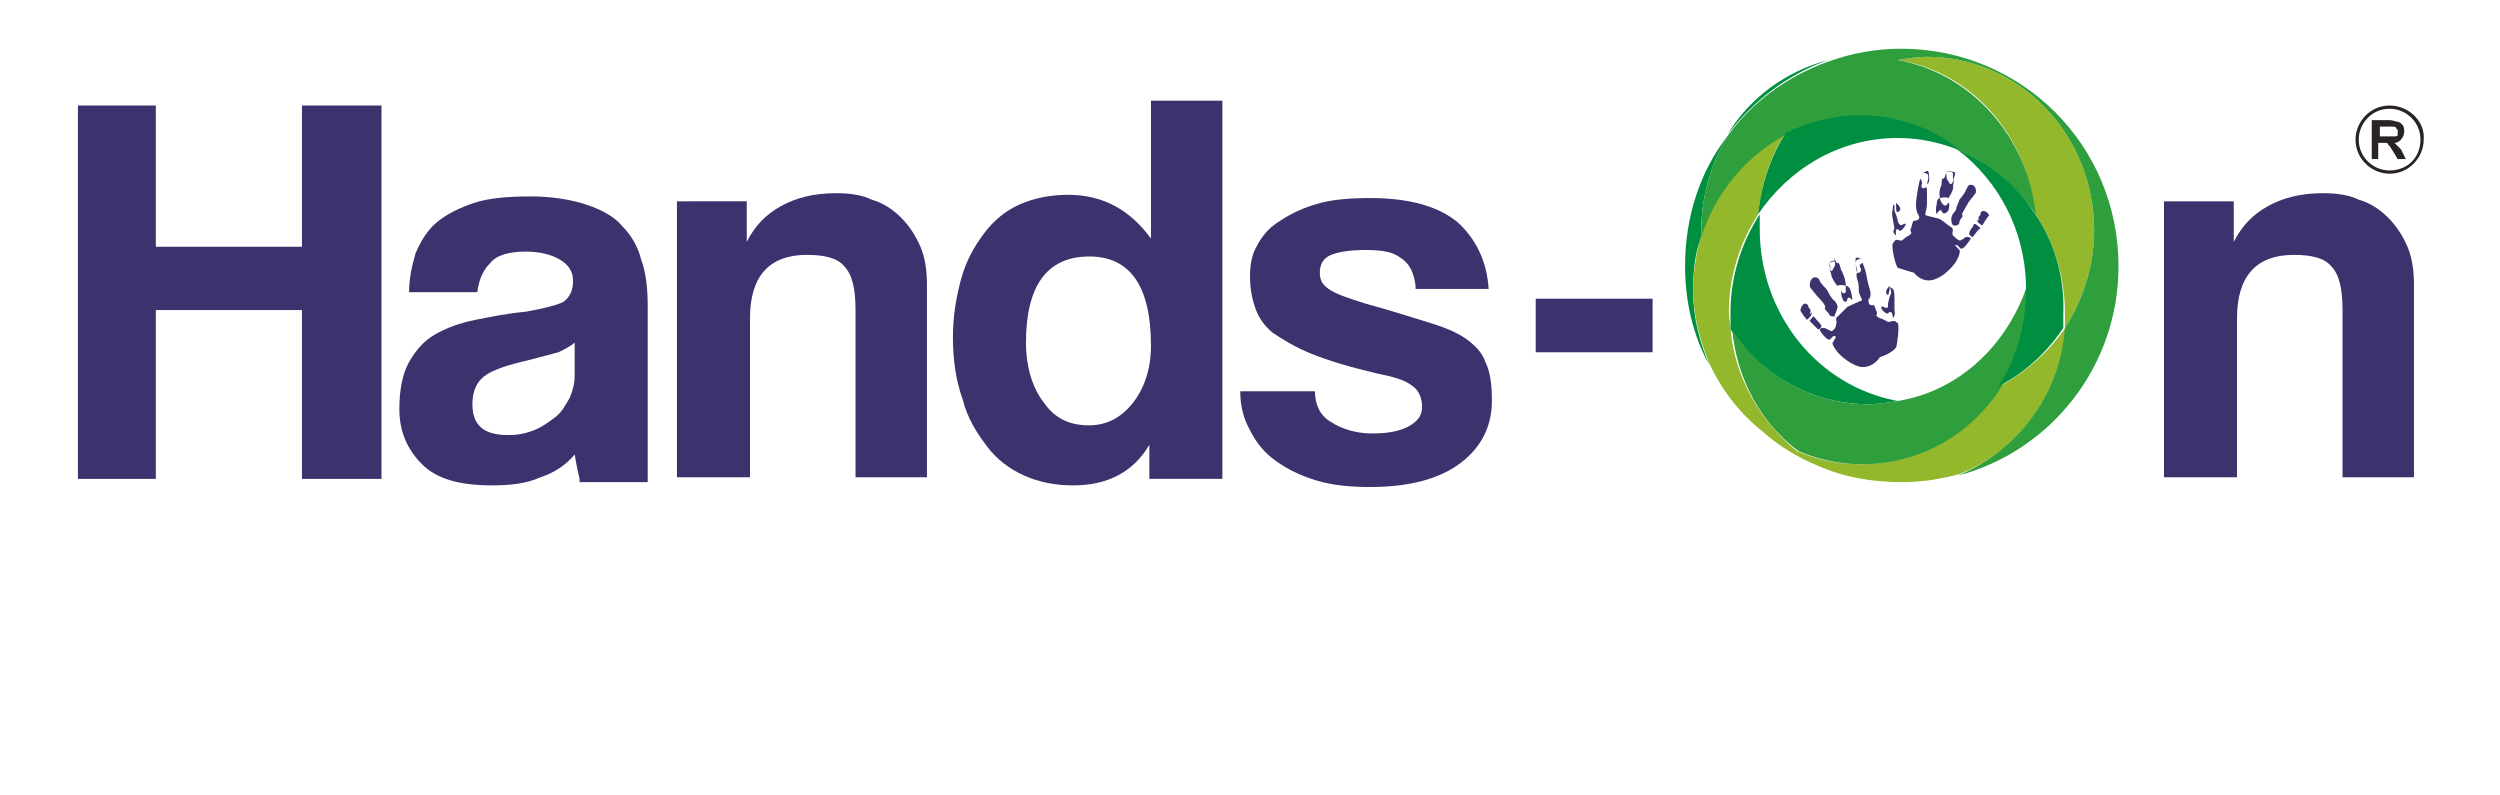 <?xml version="1.0" encoding="utf-8"?>
<!-- Generator: Adobe Illustrator 25.0.0, SVG Export Plug-In . SVG Version: 6.00 Build 0)  -->
<svg version="1.1" id="Capa_3" xmlns="http://www.w3.org/2000/svg" xmlns:xlink="http://www.w3.org/1999/xlink" x="0px" y="0px"
	 viewBox="0 0 154 49" style="enable-background:new 0 0 154 49;" xml:space="preserve">
<style type="text/css">
	.st0{fill:#3B336D;}
	.st1{fill:#008E41;}
	.st2{fill:#93B82C;}
	.st3{fill:#2F9E3C;}
	.st4{fill:#2A2323;}
	.st5{fill-rule:evenodd;clip-rule:evenodd;fill:#3B336D;}
</style>
<polygon class="st0" points="18.6,29.5 18.6,19.1 9.6,19.1 9.6,29.5 4.8,29.5 4.8,6.5 9.6,6.5 9.6,15.2 18.6,15.2 18.6,6.5 
	23.5,6.5 23.5,29.5 "/>
<path class="st0" d="M35.7,29.5c-0.1-0.4-0.2-0.9-0.3-1.5c-0.5,0.6-1.2,1.1-2.1,1.4c-0.9,0.4-1.9,0.5-3,0.5c-2,0-3.4-0.4-4.3-1.3
	s-1.4-2-1.4-3.4c0-1.2,0.2-2.2,0.6-2.9c0.4-0.7,0.9-1.3,1.6-1.7c0.7-0.4,1.5-0.7,2.5-0.9c1-0.2,2-0.4,3.1-0.5
	c1.1-0.2,1.9-0.4,2.3-0.6c0.4-0.3,0.6-0.7,0.6-1.3c0-0.6-0.3-1-0.8-1.3s-1.2-0.5-2.1-0.5c-1,0-1.8,0.2-2.2,0.7
	c-0.5,0.5-0.7,1.1-0.8,1.8h-4.2c0-0.9,0.2-1.7,0.4-2.4c0.3-0.7,0.7-1.4,1.3-1.9c0.6-0.5,1.4-0.9,2.3-1.2s2.1-0.4,3.5-0.4
	c1.3,0,2.5,0.2,3.4,0.5s1.7,0.7,2.2,1.3c0.6,0.6,1,1.3,1.2,2.1c0.3,0.8,0.4,1.8,0.4,2.9v10.8h-4.2V29.5z M35.4,21.1
	c-0.2,0.2-0.6,0.4-1,0.6c-0.4,0.1-1.1,0.3-1.9,0.5c-1.3,0.3-2.2,0.6-2.7,1s-0.7,1-0.7,1.7c0,1.3,0.7,1.9,2.2,1.9
	c0.6,0,1.1-0.1,1.6-0.3c0.5-0.2,0.9-0.5,1.3-0.8c0.4-0.3,0.6-0.7,0.9-1.2c0.2-0.5,0.3-0.9,0.3-1.4L35.4,21.1z"/>
<path class="st0" d="M52.7,29.5V19.1c0-1.3-0.2-2.2-0.7-2.7c-0.4-0.5-1.2-0.7-2.3-0.7c-2.3,0-3.5,1.3-3.5,3.9v9.8h-4.5v-17H46v2.5
	c0.5-1,1.2-1.7,2.1-2.2c0.9-0.5,2-0.8,3.4-0.8c0.8,0,1.6,0.1,2.2,0.4c0.7,0.2,1.3,0.6,1.8,1.1s0.9,1.1,1.2,1.8
	c0.3,0.7,0.4,1.5,0.4,2.4v11.8h-4.4V29.5z"/>
<path class="st0" d="M70.8,29.5v-2.1c-1,1.7-2.6,2.5-4.7,2.5c-1.1,0-2.1-0.2-3-0.6s-1.7-1-2.3-1.8s-1.2-1.7-1.5-2.9
	c-0.4-1.1-0.6-2.4-0.6-3.8c0-1.3,0.2-2.5,0.5-3.6s0.8-2,1.4-2.8c0.6-0.8,1.3-1.4,2.2-1.8c0.9-0.4,1.9-0.6,3-0.6
	c2.1,0,3.8,0.9,5.1,2.7V6.2h4.4v23.3H70.8z M67.1,26.2c1.1,0,2-0.5,2.7-1.4s1.1-2.1,1.1-3.5c0-3.7-1.3-5.5-3.8-5.5
	c-2.6,0-3.9,1.8-3.9,5.3c0,1.5,0.4,2.8,1.1,3.7C65,25.8,65.9,26.2,67.1,26.2"/>
<path class="st0" d="M87.2,17.6c-0.1-0.8-0.4-1.4-0.9-1.7c-0.5-0.4-1.2-0.5-2.2-0.5c-0.9,0-1.6,0.1-2.1,0.3
	c-0.5,0.2-0.7,0.6-0.7,1.1s0.2,0.8,0.7,1.1c0.5,0.3,1.2,0.5,2.1,0.8c1.5,0.4,2.7,0.8,3.7,1.1c1,0.3,1.8,0.6,2.4,1s1.1,0.9,1.3,1.5
	c0.3,0.6,0.4,1.4,0.4,2.4c0,1.5-0.6,2.8-1.9,3.8S86.8,30,84.4,30c-1.2,0-2.3-0.1-3.3-0.4s-1.8-0.7-2.5-1.2s-1.2-1.1-1.6-1.9
	c-0.4-0.7-0.6-1.5-0.6-2.4H81c0,0.8,0.3,1.5,1,1.9c0.6,0.4,1.5,0.7,2.5,0.7c0.9,0,1.6-0.1,2.2-0.4s0.9-0.7,0.9-1.2
	c0-0.6-0.2-1.1-0.7-1.4c-0.4-0.3-1.1-0.5-2.1-0.7c-1.7-0.4-3-0.8-4-1.2c-1-0.4-1.8-0.9-2.4-1.3c-0.6-0.5-0.9-1-1.1-1.6
	S77,17.7,77,17c0-0.6,0.1-1.3,0.4-1.8c0.3-0.6,0.7-1.1,1.3-1.5c0.6-0.4,1.3-0.8,2.3-1.1c0.9-0.3,2.1-0.4,3.4-0.4
	c2.4,0,4.2,0.5,5.4,1.5c1.1,1,1.8,2.4,1.9,4.1h-4.5V17.6z"/>
<path class="st0" d="M144.3,29.5V19.1c0-1.3-0.2-2.2-0.7-2.7c-0.4-0.5-1.2-0.7-2.3-0.7c-2.3,0-3.5,1.3-3.5,3.9v9.8h-4.5v-17h4.3v2.5
	c0.5-1,1.2-1.7,2.1-2.2c0.9-0.5,2-0.8,3.4-0.8c0.8,0,1.6,0.1,2.2,0.4c0.7,0.2,1.3,0.6,1.8,1.1s0.9,1.1,1.2,1.8
	c0.3,0.7,0.4,1.5,0.4,2.4v11.8h-4.4V29.5z"/>
<path class="st1" d="M112.6,3.7c-2.6,0.7-4.8,2.3-6.2,4.6C108,6.2,110.1,4.6,112.6,3.7"/>
<path class="st1" d="M104.8,14.6c0-0.1,0-0.3,0-0.4c0-2.1,0.6-4.1,1.6-5.8c-1.7,2.2-2.6,5-2.6,8c0,2.2,0.5,4.3,1.5,6.1
	c-0.6-1.4-1-2.9-1-4.6C104.3,16.7,104.4,15.6,104.8,14.6"/>
<path class="st2" d="M123.2,23.8c-1.8,2.9-5,4.8-8.6,4.8c-1.4,0-2.7-0.3-3.9-0.8c-2.2-1.8-3.8-4.4-4.1-7.5c0-0.3-0.1-0.7-0.1-1.1
	c0-2.2,0.7-4.3,1.8-6c0.2-1.8,0.7-3.5,1.7-5c-2.5,1.3-4.4,3.5-5.2,6.3c-0.3,1-0.5,2.2-0.5,3.3c0,1.6,0.4,3.2,1,4.6
	c0.8,1.7,1.9,3.1,3.3,4.2c1,0.9,2.2,1.6,3.4,2.1c1.6,0.7,3.3,1,5.2,1c1.2,0,2.4-0.2,3.5-0.5c3.6-1.4,6.2-4.9,6.6-9.1
	C126.2,21.7,124.8,22.9,123.2,23.8"/>
<path class="st1" d="M115.1,24.9c0.6,0,1.2-0.1,1.8-0.2c-4.9-0.9-8.5-5.3-8.5-10.6c0-0.3,0-0.6,0-0.9c-1.1,1.7-1.8,3.8-1.8,6
	c0,0.4,0,0.7,0,1.1C108.5,23.1,111.6,24.9,115.1,24.9"/>
<path class="st2" d="M125.3,13.1c1.2,1.7,1.9,3.9,1.9,6.2c0,0.3,0,0.6,0,0.9c1.1-1.7,1.8-3.8,1.8-6c0-5.9-4.6-10.7-10.3-10.7
	c-0.6,0-1.2,0.1-1.8,0.2C121.4,4.4,124.9,8.3,125.3,13.1"/>
<path class="st3" d="M124.9,17.5c-1.2,3.7-4.2,6.6-8,7.2c-0.6,0.1-1.2,0.2-1.8,0.2c-3.5,0-6.6-1.8-8.4-4.6c0.3,3.1,1.8,5.8,4.1,7.5
	c1.2,0.5,2.5,0.8,3.9,0.8c3.6,0,6.8-1.9,8.6-4.8c1.1-1.7,1.7-3.7,1.7-5.9C124.9,17.8,124.9,17.6,124.9,17.5"/>
<path class="st3" d="M117.1,3c-1.6,0-3.1,0.3-4.5,0.8c-2.5,0.9-4.7,2.5-6.2,4.6c-1,1.7-1.6,3.7-1.6,5.8c0,0.1,0,0.3,0,0.4
	c0.9-2.8,2.8-5,5.2-6.3c1.4-0.7,2.9-1.1,4.6-1.1c2.3,0,4.5,0.8,6.2,2.2c1.9,0.8,3.4,2.1,4.6,3.8c-0.5-4.8-4-8.7-8.5-9.5
	c0.6-0.1,1.2-0.2,1.8-0.2c5.7,0,10.3,4.8,10.3,10.7c0,2.2-0.7,4.3-1.8,6c-0.3,4.2-3,7.6-6.6,9.1c5.7-1.5,9.9-6.7,9.9-12.9
	C130.5,8.9,124.5,3,117.1,3"/>
<path class="st1" d="M116.9,8.5c1.4,0,2.7,0.3,3.9,0.8c-1.7-1.4-3.9-2.2-6.2-2.2c-1.6,0-3.2,0.4-4.6,1.1c-0.9,1.4-1.5,3.1-1.7,5
	C110.2,10.4,113.3,8.5,116.9,8.5"/>
<path class="st1" d="M125.3,13.1c-1.1-1.7-2.7-3-4.6-3.8c2.4,1.9,4,4.8,4.1,8.2c0,0.1,0,0.3,0,0.4c0,2.2-0.6,4.2-1.7,5.9
	c1.6-0.8,3-2.1,4-3.6c0-0.3,0-0.6,0-0.9C127.2,17,126.5,14.8,125.3,13.1"/>
<rect x="94.6" y="18.4" class="st0" width="7.2" height="3.3"/>
<path class="st4" d="M147.2,6.5c-1.2,0-2.1,1-2.1,2.1c0,1.2,1,2.1,2.1,2.1c1.2,0,2.1-1,2.1-2.1C149.4,7.5,148.4,6.5,147.2,6.5
	 M147.2,10.5c-1,0-1.9-0.8-1.9-1.9c0-1,0.8-1.9,1.9-1.9c1,0,1.9,0.8,1.9,1.9C149.1,9.7,148.3,10.5,147.2,10.5"/>
<path class="st4" d="M147.9,9.2c-0.1-0.1-0.2-0.2-0.3-0.3c0,0,0,0-0.1-0.1c0.2,0,0.3-0.1,0.4-0.2c0.1-0.1,0.2-0.3,0.2-0.5
	c0-0.1,0-0.3-0.1-0.4c-0.1-0.1-0.2-0.2-0.3-0.2s-0.3-0.1-0.5-0.1h-1.1v2.4h0.4v-1h0.3c0.1,0,0.1,0,0.2,0c0,0,0.1,0,0.1,0.1l0.1,0.1
	c0.1,0.1,0.1,0.2,0.2,0.3l0.3,0.5h0.5L147.9,9.2z M147.7,8.3c0,0.1-0.1,0.1-0.2,0.1c-0.1,0-0.2,0-0.3,0h-0.6V7.8h0.7
	c0.2,0,0.3,0,0.3,0.1c0.1,0.1,0.1,0.1,0.1,0.2S147.7,8.3,147.7,8.3"/>
<path class="st5" d="M117.9,16.8c0,0,0.5,0.7,1.3,0.4c0.8-0.3,1.3-1.1,1.3-1.1s0.3-0.5,0.2-0.7c-0.1-0.1-0.4-0.4-0.2-0.3
	c0.2,0,0.2,0.3,0.4,0.2c0.2-0.1,0.5-0.6,0.5-0.6c0-0.1-0.2-0.1-0.3-0.1c0,0-0.4,0.3-0.4,0.2c-0.1,0-0.3-0.2-0.4-0.3
	c-0.1-0.1,0.1-0.4-0.1-0.5s-0.5-0.4-0.7-0.5s-1-0.2-0.9-0.3c0-0.1,0.1-0.4,0.1-0.6c0-0.3,0-0.4,0-0.7c0-0.4,0-0.4-0.2-0.3
	c-0.1,0-0.2-0.1-0.1-0.3c0-0.2-0.1-0.2-0.1-0.3s-0.1,0.3-0.2,0.9c-0.1,0.6-0.1,0.9,0,1.2s0-0.1,0.1,0.2c0.1,0.2-0.1,0.3-0.3,0.3
	c-0.1,0-0.1,0.3-0.2,0.5c-0.1,0.2,0.2,0.2-0.1,0.4c-0.4,0.2-0.4,0.4-0.6,0.3c-0.3-0.1-0.3,0.1-0.4,0.2s0.1,1.2,0.3,1.5
	C117.2,16.6,117.9,16.8,117.9,16.8"/>
<path class="st5" d="M116.8,14.5c0,0-0.1-0.6,0.2-0.3c0.1,0.1,0.4-0.3,0.4-0.4c-0.1-0.1-0.3,0.2-0.4,0c0,0-0.1-0.1-0.1-0.2
	c-0.1-0.5-0.2-0.5-0.2-0.7s0-0.3,0-0.3s-0.1,0-0.1,0.2c0,0.1-0.1,0.4,0,0.7c0.1,0.6,0.1,0.6,0.1,0.6S116.5,14.3,116.8,14.5"/>
<path class="st5" d="M118.7,11.3c0,0,0.2-0.5,0-0.6s-0.3,0-0.3,0s0.4-0.3,0.4-0.1C118.9,11.1,118.8,11.4,118.7,11.3"/>
<path class="st5" d="M119.5,12.2c0,0-0.2,0-0.2,0.4c-0.1,0.3,0,0.6,0,0.6s0.2-0.4,0.3-0.2c0.1,0.2,0.2,0.2,0.4,0
	c0.1-0.2,0.1-0.6,0-0.5c-0.1,0.2-0.2,0.2-0.3,0.1C119.5,12.4,119.5,12.2,119.5,12.2"/>
<path class="st5" d="M119.5,12.2c0,0,0.4-0.1,0.5,0c0,0.1,0.4-0.6,0.3-0.7c0-0.1,0.1-0.5,0.1-0.5s-0.2,0.5-0.3,0.3
	c-0.1-0.2-0.2-0.2-0.2-0.5c0-0.4-0.1,0.3-0.2,0.2s-0.1,0.4-0.1,0.4S119.4,11.7,119.5,12.2"/>
<path class="st5" d="M120.4,13.9c0,0,0.3,0,0.3-0.2s0.2-0.3,0.2-0.4c0-0.1-0.1,0,0-0.2s0.4-0.7,0.4-0.7l0.4-0.5c0,0,0.1-0.4-0.2-0.5
	c-0.3-0.1-0.3,0.2-0.4,0.3c0,0.1-0.3,0.5-0.4,0.6c0,0.1-0.2,0.4-0.2,0.6c-0.1,0.2-0.3,0.3-0.3,0.6C120.2,13.8,120.3,13.9,120.4,13.9
	C120.3,13.9,120.4,13.9,120.4,13.9"/>
<path class="st5" d="M121.5,14.6c0,0-0.2-0.1-0.2-0.2s0.1-0.3,0.2-0.4s0-0.2,0.2-0.2c0.1,0.1,0.3,0.2,0.3,0.3
	C121.9,14,121.5,14.7,121.5,14.6"/>
<path class="st5" d="M122.1,13.9c0,0-0.3-0.2-0.3-0.3c0-0.2,0.2,0.2,0.1,0c-0.1-0.3,0.1-0.3,0.1-0.4c0-0.1,0-0.2,0.2-0.2
	s0.4,0.3,0.3,0.3C122.4,13.4,122.1,13.9,122.1,13.9"/>
<path class="st5" d="M119.9,10.6c0,0,0.5-0.1,0.4,0.2c0,0.3,0,0.3,0,0.3s0.2-0.4,0.1-0.5C120.3,10.6,120,10.5,119.9,10.6"/>
<path class="st5" d="M119.1,16c0,0,0,0.1,0.1-0.3c0.2-0.4-0.2-1.2-0.7-1.3c-0.5-0.1,0.2,0.8,0,1c-0.1,0.1,0,0.3,0,0.3h0.4
	C118.9,15.7,118.9,16,119.1,16"/>
<path class="st5" d="M116.8,12.5c0,0,0.4,0.3,0.2,0.5c-0.2,0.2-0.2-0.1-0.2-0.2V12.5"/>
<path class="st5" d="M115.8,22c0,0-0.4,0.7-1.2,0.6c-0.8-0.2-1.4-0.9-1.4-0.9s-0.4-0.5-0.3-0.6c0.1-0.2,0.3-0.4,0.1-0.4
	c-0.2,0-0.2,0.3-0.4,0.2c-0.2-0.1-0.5-0.5-0.5-0.6s0.2-0.1,0.3-0.1l0.4,0.2c0.1,0,0.3-0.2,0.3-0.4c0.1-0.2-0.1-0.4,0.1-0.5
	c0.1-0.1,0.5-0.5,0.6-0.6c0.2-0.1,0.9-0.4,0.9-0.4c0-0.1-0.2-0.4-0.2-0.6c0-0.3,0-0.4-0.1-0.7c-0.1-0.4,0-0.4,0.1-0.4
	s0.2-0.2,0.1-0.3c-0.1-0.2,0-0.2,0.1-0.3c0-0.1,0.2,0.3,0.3,0.9c0.1,0.6,0.3,0.9,0.2,1.2c-0.1,0.3-0.1-0.1-0.1,0.2
	c0,0.3,0.1,0.3,0.3,0.3c0.1,0,0.1,0.2,0.2,0.4c0.1,0.2-0.2,0.2,0.2,0.4c0.4,0.1,0.4,0.3,0.7,0.2c0.3-0.1,0.3,0.1,0.4,0.1
	c0.1,0.1,0,1.2-0.1,1.5C116.5,21.8,115.8,22,115.8,22"/>
<path class="st5" d="M116.6,19.6c0,0,0-0.6-0.3-0.3c-0.1,0.1-0.5-0.3-0.4-0.4s0.3,0.2,0.4,0c0,0,0-0.1,0-0.2
	c0.1-0.5,0.2-0.6,0.2-0.7c0-0.2-0.1-0.3-0.1-0.3s0.1,0,0.2,0.1s0.1,0.4,0.1,0.7c0,0.6,0,0.6,0,0.6S116.8,19.4,116.6,19.6"/>
<path class="st5" d="M114.4,16.6c0,0-0.2-0.5,0-0.6s0.3,0,0.3,0s-0.4-0.3-0.4,0c0,0.5,0.1,0.8,0.1,0.8"/>
<path class="st5" d="M113.7,17.6c0,0,0.2,0,0.3,0.3c0.1,0.3,0.1,0.6,0.1,0.6s-0.2-0.3-0.3-0.1c0,0.2-0.2,0.3-0.3,0
	c-0.1-0.2-0.1-0.6-0.1-0.5c0.1,0.2,0.2,0.2,0.3,0.1C113.7,17.8,113.7,17.6,113.7,17.6"/>
<path class="st5" d="M113.7,17.6c0,0-0.4-0.1-0.5,0c0,0.1-0.4-0.5-0.4-0.7c0-0.1-0.2-0.5-0.2-0.5s0.2,0.5,0.3,0.2
	c0.1-0.2,0.2-0.2,0.1-0.6s0.1,0.3,0.2,0.2c0.1-0.1,0.2,0.4,0.2,0.4S113.7,17.1,113.7,17.6"/>
<path class="st5" d="M113,19.5c0,0-0.3,0-0.3-0.1c-0.1-0.2-0.2-0.2-0.3-0.4c0-0.1,0.1,0,0-0.2s-0.5-0.6-0.5-0.6l-0.4-0.5
	c0,0-0.1-0.4,0.2-0.6c0.3-0.1,0.4,0.2,0.4,0.2c0,0.1,0.4,0.5,0.4,0.5c0.1,0.1,0.2,0.4,0.3,0.5c0.1,0.2,0.3,0.2,0.4,0.6
	C113.1,19.3,113,19.4,113,19.5C113,19.4,113,19.5,113,19.5"/>
<path class="st5" d="M112,20.3c0,0,0.2-0.1,0.2-0.2s-0.2-0.3-0.3-0.4c-0.1-0.1-0.1-0.2-0.2-0.2c-0.1,0.1-0.3,0.3-0.2,0.3
	C111.5,19.8,112,20.3,112,20.3"/>
<path class="st5" d="M111.3,19.7c0,0,0.3-0.2,0.3-0.4c0-0.2-0.2,0.3-0.1,0s-0.1-0.3-0.1-0.4s-0.1-0.2-0.2-0.2
	c-0.2,0-0.3,0.4-0.3,0.4C110.9,19.2,111.3,19.7,111.3,19.7"/>
<path class="st5" d="M113.1,16.1c0,0-0.5,0-0.4,0.2c0.1,0.3,0.1,0.3,0.1,0.3s-0.2-0.3-0.1-0.4C112.7,16.1,113,16,113.1,16.1"/>
<path class="st5" d="M114.5,21.3c0,0,0-0.1-0.2-0.5c-0.2-0.3,0.2-1.4,0.6-1.2c0.4,0.1-0.1,0.6,0.1,0.7c0.1,0.1,0.1,0.6,0.1,0.6
	l-0.4,0.1C114.7,21.1,114.8,21.4,114.5,21.3"/>
<path class="st5" d="M116.4,17.6c0,0-0.3,0.3-0.2,0.5c0.2,0.2,0.1-0.1,0.2-0.2V17.6"/>
</svg>
